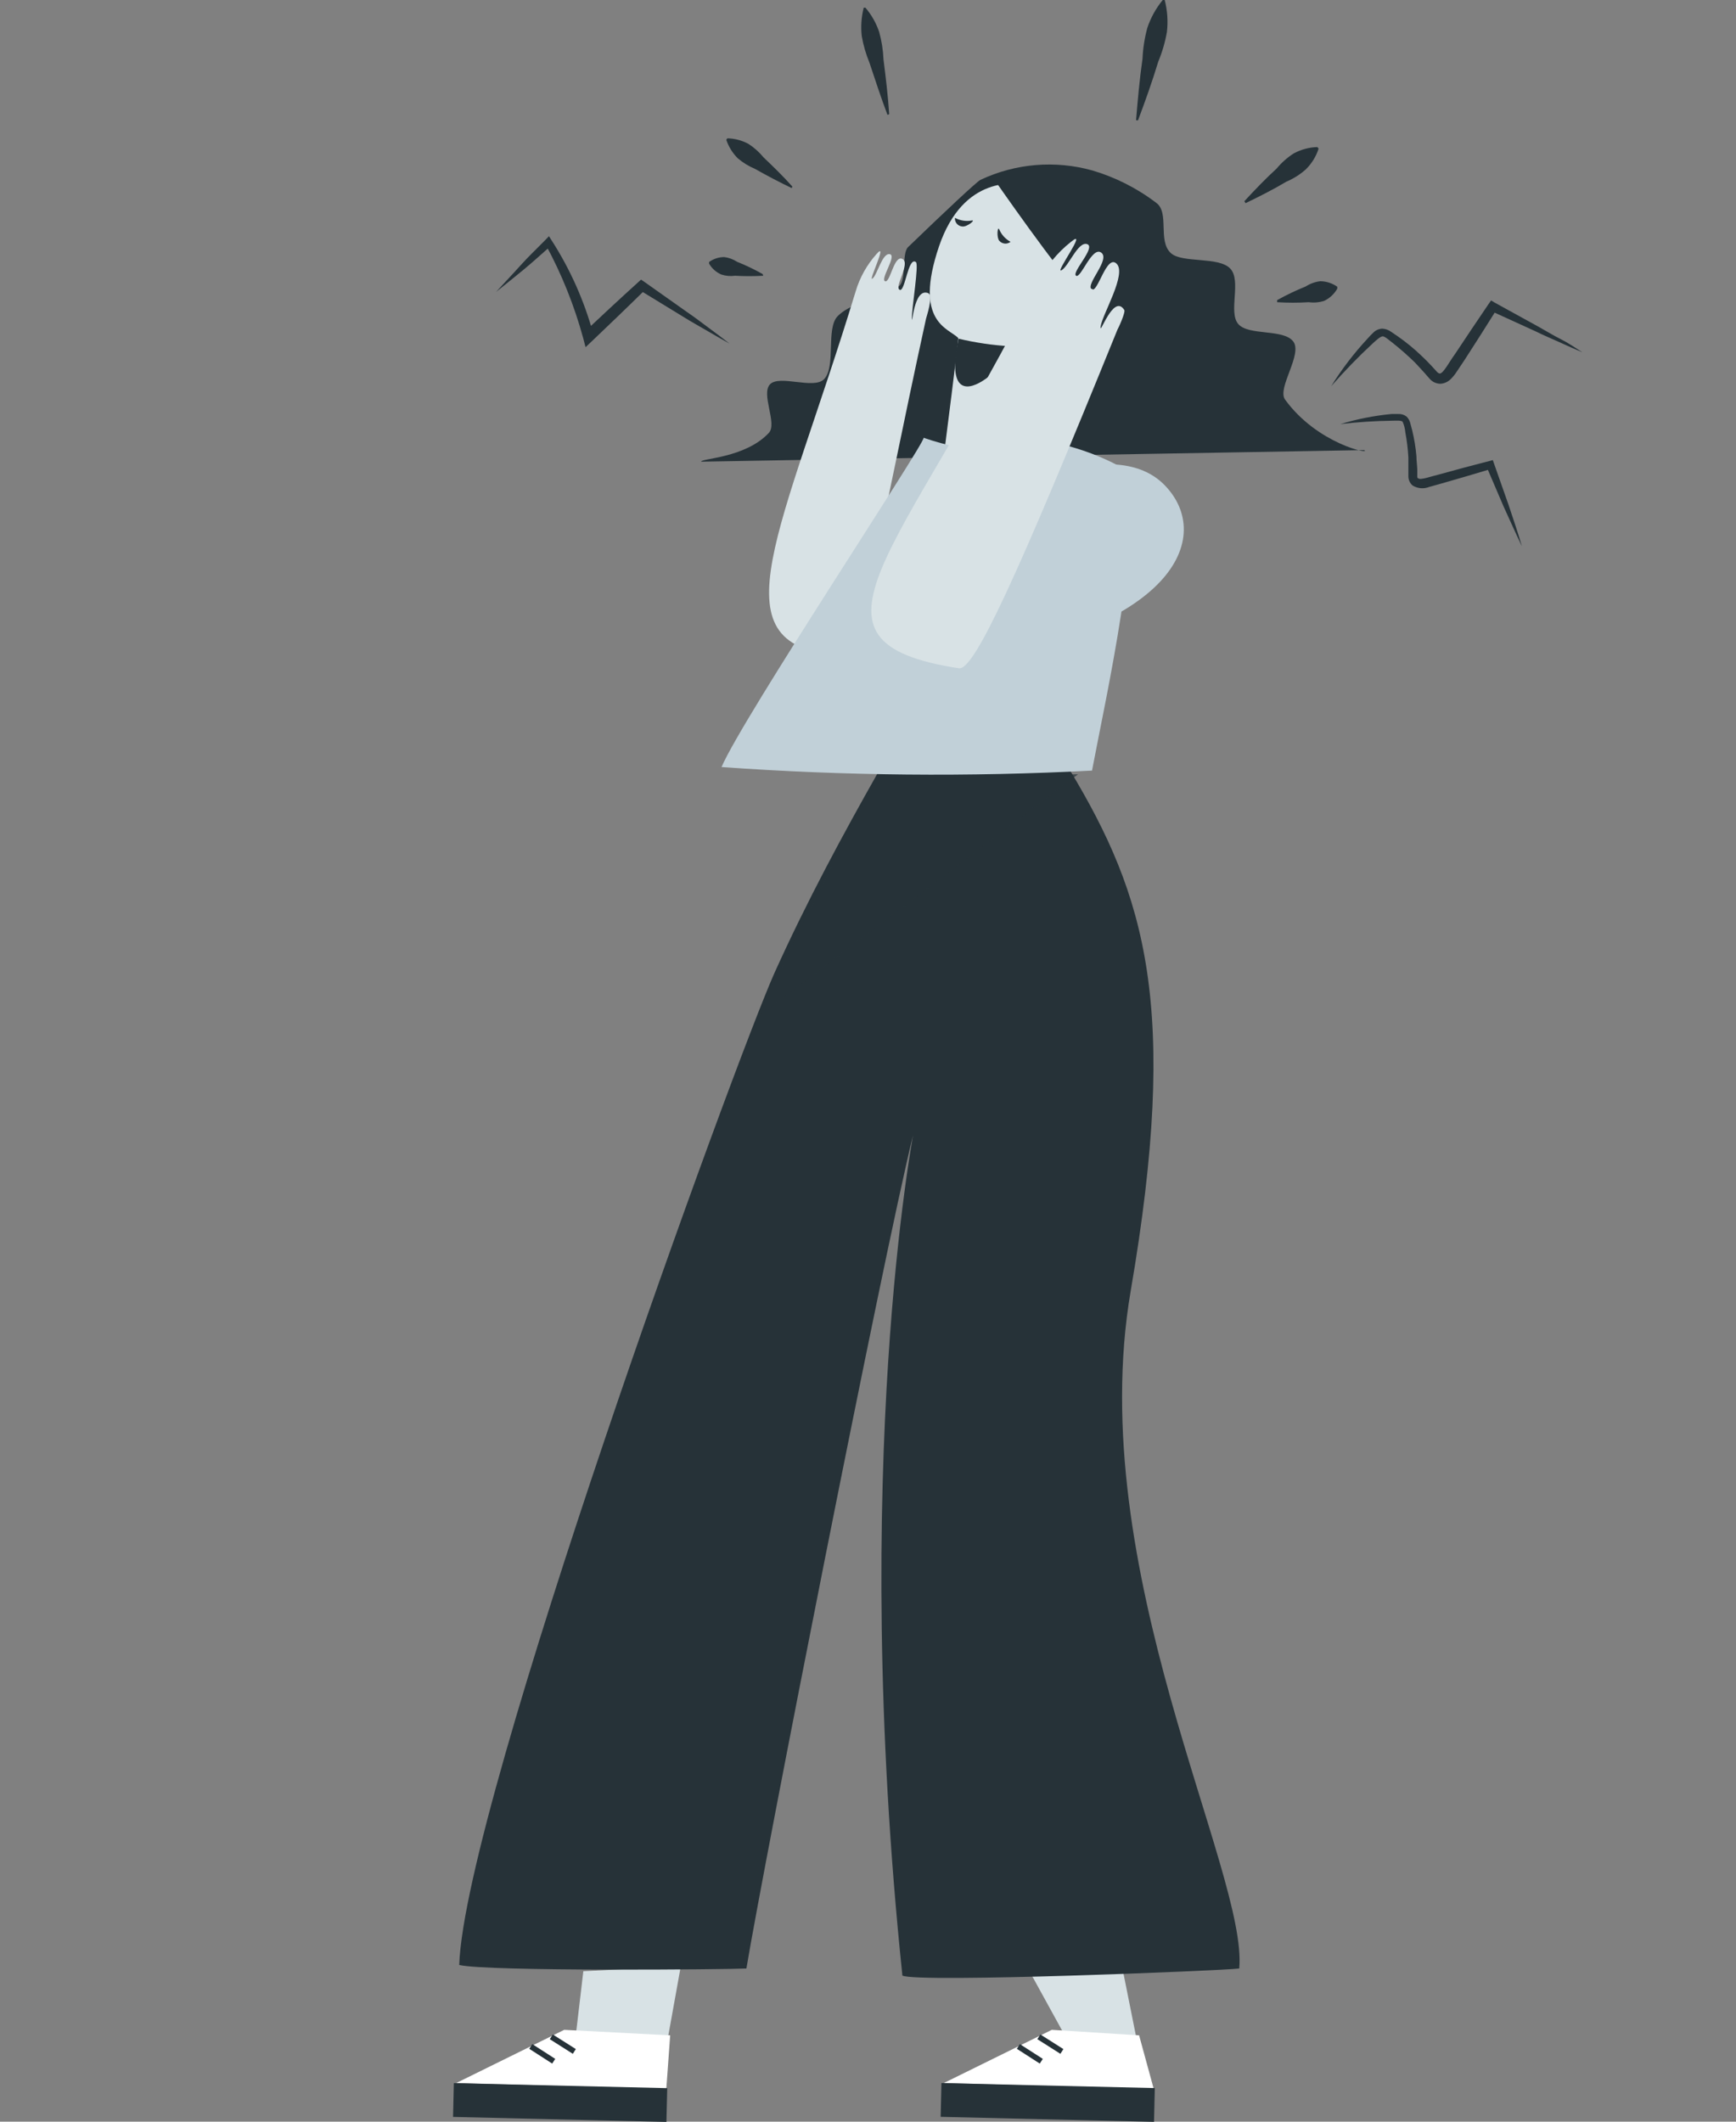<svg width="90" height="110" viewBox="0 0 90 110" fill="none" xmlns="http://www.w3.org/2000/svg">
  <rect x="0" y="0" width="90" height="110" fill="#808080" stroke="none"/>
  <g clip-path="url(#clip0_2635_1130)">
    <path d="M70.727 23.336C71.106 23.576 68.299 23.026 66.623 20.718C66.187 20.124 67.559 18.354 67.04 17.696C66.522 17.039 64.726 17.418 64.195 16.798C63.664 16.179 64.379 14.554 63.778 13.922C63.177 13.289 61.287 13.656 60.705 13.125C60.003 12.493 60.648 11.02 59.94 10.514C58.949 9.759 57.828 9.192 56.633 8.838C54.703 8.298 52.643 8.47 50.829 9.325C50.627 9.433 49.084 10.874 47.074 12.815C46.751 13.131 46.985 14.472 46.638 14.807C45.797 15.635 44.323 15.502 43.432 16.387C42.8 17.02 43.356 19.018 42.718 19.663C42.186 20.2 40.416 19.416 39.923 19.922C39.43 20.427 40.321 21.97 39.853 22.451C38.62 23.759 36.332 23.759 36.351 23.936L70.727 23.336Z" fill="#263238"/>
    <path d="M55.653 14.694C55.651 14.716 55.653 14.739 55.66 14.761C55.666 14.783 55.677 14.803 55.692 14.82C55.707 14.837 55.725 14.851 55.746 14.861C55.766 14.871 55.789 14.876 55.811 14.877C56.21 14.877 57.133 14.845 57.221 15.895C57.23 16.314 57.072 16.719 56.783 17.022C56.495 17.325 56.097 17.502 55.679 17.513C55.434 17.495 55.188 17.545 54.971 17.659C54.591 18.038 54.389 18.923 54.066 19.96C53.842 20.585 53.827 21.265 54.023 21.9C54.219 22.534 54.616 23.087 55.154 23.476C55.154 23.476 48.831 26.283 48.983 23.216C48.983 23.216 49.704 17.589 49.678 17.526C49.211 17.02 47.333 16.736 48.686 12.759C49.95 9.073 52.663 9.452 53.352 9.598C53.953 9.762 55.989 9.971 55.653 14.694Z" fill="#D8E2E5"/>
    <path d="M51.461 9.187C51.461 9.187 55.077 14.397 55.729 14.846C55.729 14.846 58.587 8.783 51.461 9.187Z" fill="#263238"/>
    <path d="M56.754 16.193C56.754 16.193 56.185 14.846 55.318 16.585L56.754 16.193Z" fill="#EC6574"/>
    <path d="M51.803 11.892C51.714 11.696 51.657 12.303 51.803 12.48C51.874 12.564 51.975 12.617 52.085 12.628C52.195 12.639 52.305 12.606 52.391 12.537C52.127 12.396 51.919 12.168 51.803 11.892Z" fill="#263238"/>
    <path d="M50.386 11.432C50.595 11.394 50.127 11.78 49.887 11.742C49.833 11.738 49.779 11.723 49.73 11.698C49.682 11.673 49.638 11.639 49.603 11.597C49.568 11.555 49.541 11.507 49.525 11.455C49.508 11.402 49.502 11.348 49.508 11.293C49.776 11.439 50.086 11.488 50.386 11.432Z" fill="#263238"/>
    <path d="M49.697 17.559C50.571 17.768 51.462 17.899 52.359 17.951C53.257 17.925 48.559 22.907 49.697 17.559Z" fill="#263238"/>
    <path d="M35.294 101.945L34.156 108.262L23.667 107.99L29.863 105.416L30.242 102.198L35.294 101.945Z" fill="#D8E2E5"/>
    <path d="M29.25 105.238L23.667 107.989L34.542 108.324L34.744 105.523L29.25 105.238Z" fill="white"/>
    <path d="M23.488 109.753L34.55 110.012L34.591 108.261L23.529 108.002L23.488 109.753Z" fill="#263238"/>
    <path d="M28.58 105.6L29.775 106.358" stroke="#263238" stroke-width="0.29" stroke-miterlimit="10"/>
    <path d="M27.518 106.1L28.706 106.865" stroke="#263238" stroke-width="0.29" stroke-miterlimit="10"/>
    <path d="M58.17 101.945L59.434 108.262L48.945 107.99L55.141 105.416L53.371 102.198L58.17 101.945Z" fill="#D8E2E5"/>
    <path d="M54.528 105.238L48.945 107.989L59.82 108.324L59.055 105.523L54.528 105.238Z" fill="white"/>
    <path d="M48.767 109.749L59.828 110.008L59.869 108.257L48.808 107.998L48.767 109.749Z" fill="#263238"/>
    <path d="M53.857 105.6L55.052 106.358" stroke="#263238" stroke-width="0.29" stroke-miterlimit="10"/>
    <path d="M52.795 106.1L53.984 106.865" stroke="#263238" stroke-width="0.29" stroke-miterlimit="10"/>
    <path d="M45.493 40.097C43.729 43.214 41.851 46.678 40.163 50.415C38.165 54.841 24.098 93.453 23.807 101.875C25.261 102.222 37.779 102.108 38.696 102.058C39.613 96.545 45.778 65.204 47.333 58.868C47.383 58.672 44.026 75.939 46.783 102.425C47.542 102.81 63.367 102.172 64.246 102.058C64.707 97.082 56.153 81.339 58.619 66.93C61.148 52.192 59.39 46.451 55.457 39.913C51.936 39.433 49.046 39.989 45.493 40.097Z" fill="#263238"/>
    <g style="mix-blend-mode:multiply" opacity="0.69">
      <path d="M55.888 40.143L39.253 52.75C39.253 52.75 42.939 45.112 45.493 40.307L55.888 40.143Z" fill="#263238"/>
    </g>
    <path d="M44.361 15.105C40.568 27.567 37.002 33.441 43.356 33.947C44.721 33.776 45.575 27.624 48.009 16.522C48.009 16.49 48.414 15.32 48.123 15.2C47.358 14.884 47.288 17.021 47.276 16.503C47.263 15.984 47.649 13.708 47.484 13.588C47.074 13.278 46.922 15.188 46.637 15.023C46.353 14.859 47.219 13.645 46.783 13.424C46.346 13.202 46.15 14.688 45.885 14.581C45.619 14.473 46.517 13.24 46.125 13.177C45.733 13.114 45.493 14.227 45.234 14.442C44.974 14.656 46.081 12.431 45.436 13.177C44.94 13.733 44.573 14.391 44.361 15.105Z" fill="#D8E2E5"/>
    <path d="M47.883 22.697C47.978 22.95 38.513 37.182 37.406 39.768C43.799 40.225 50.214 40.286 56.614 39.952C57.348 36.057 59.314 27.414 58.359 24.348C57.447 23.83 56.474 23.427 55.464 23.146C52.943 23.694 50.321 23.538 47.883 22.697Z" fill="#C1D0D8"/>
    <path d="M52.163 25.556C52.163 25.556 57.797 22.496 60.383 25.158C62.969 27.82 60.901 32.745 49.173 34.408L52.163 25.556Z" fill="#C1D0D8"/>
    <path d="M53.819 14.636C46.713 28.836 40.7 33.262 49.716 34.647C50.506 34.767 52.726 29.918 57.935 17.083C57.967 17.045 58.391 16.128 58.277 16.058C57.714 15.198 56.968 17.538 57.063 16.912C57.158 16.286 58.422 14.2 57.891 13.675C57.36 13.15 56.905 15.255 56.589 14.996C56.273 14.737 57.575 13.454 57.094 13.099C56.614 12.745 56.032 14.465 55.786 14.294C55.539 14.124 56.835 12.815 56.361 12.657C55.887 12.499 55.413 13.801 55.027 14.016C54.641 14.231 56.456 11.772 55.526 12.537C54.809 13.101 54.226 13.819 53.819 14.636Z" fill="#D8E2E5"/>
    <path d="M58.897 6.234C58.985 5.166 59.08 4.097 59.232 3.041C59.256 2.505 59.339 1.973 59.478 1.454C59.654 0.924 59.926 0.431 60.281 0H60.382C60.522 0.543 60.561 1.106 60.496 1.663C60.403 2.19 60.252 2.705 60.047 3.199C59.737 4.223 59.377 5.235 58.998 6.24L58.897 6.234Z" fill="#263238"/>
    <path d="M64.511 10.432C65.055 9.844 65.605 9.269 66.186 8.738C66.439 8.432 66.738 8.168 67.071 7.954C67.449 7.75 67.869 7.637 68.298 7.625L68.361 7.707C68.229 8.117 67.999 8.488 67.691 8.788C67.392 9.052 67.052 9.265 66.686 9.421C66.009 9.825 65.295 10.186 64.574 10.533L64.511 10.432Z" fill="#263238"/>
    <path d="M66.212 15.56C66.69 15.293 67.184 15.057 67.691 14.852C67.921 14.705 68.18 14.612 68.45 14.58C68.765 14.585 69.071 14.684 69.329 14.865V14.966C69.173 15.241 68.937 15.461 68.652 15.598C68.393 15.681 68.119 15.705 67.85 15.668C67.304 15.702 66.757 15.702 66.212 15.668V15.56Z" fill="#263238"/>
    <path d="M46.011 5.956C45.669 5.058 45.379 4.154 45.075 3.25C44.893 2.808 44.759 2.348 44.677 1.878C44.62 1.383 44.655 0.881 44.778 0.398H44.866C45.184 0.77 45.426 1.199 45.581 1.663C45.708 2.123 45.783 2.596 45.802 3.073C45.922 4.021 46.036 4.97 46.099 5.918L46.011 5.956Z" fill="#263238"/>
    <path d="M41.042 9.75C40.41 9.446 39.778 9.117 39.145 8.757C38.82 8.621 38.517 8.435 38.248 8.207C37.978 7.937 37.774 7.608 37.653 7.246L37.71 7.17C38.093 7.18 38.467 7.279 38.804 7.461C39.1 7.653 39.364 7.89 39.588 8.163C40.1 8.649 40.606 9.143 41.08 9.674L41.042 9.75Z" fill="#263238"/>
    <path d="M39.569 14.296C39.083 14.324 38.595 14.324 38.108 14.296C37.869 14.329 37.624 14.308 37.394 14.232C37.129 14.117 36.907 13.92 36.762 13.669V13.581C36.991 13.418 37.264 13.329 37.546 13.328C37.785 13.358 38.014 13.442 38.216 13.575C38.67 13.756 39.111 13.967 39.537 14.207L39.569 14.296Z" fill="#263238"/>
    <path d="M25.723 15.129C26.146 14.661 26.582 14.212 26.987 13.757C27.392 13.302 27.866 12.859 28.302 12.411L28.46 12.246L28.593 12.455C29.565 13.965 30.298 15.615 30.768 17.348L30.294 17.216C31.217 16.349 32.146 15.483 33.088 14.63L33.234 14.497L33.392 14.604L35.636 16.191C36.01 16.444 36.37 16.723 36.737 16.994C37.103 17.266 37.464 17.532 37.824 17.816C37.426 17.595 37.034 17.367 36.642 17.14C36.25 16.912 35.851 16.691 35.466 16.451L33.139 15.028H33.443C32.538 15.919 31.628 16.792 30.705 17.671L30.357 18L30.237 17.538C29.777 15.85 29.124 14.22 28.29 12.682L28.58 12.727C28.113 13.138 27.651 13.561 27.171 13.96C26.69 14.358 26.216 14.737 25.723 15.129Z" fill="#263238"/>
    <path d="M69.013 20.023C69.563 19.137 70.199 18.307 70.909 17.544C70.997 17.443 71.09 17.346 71.188 17.254C71.312 17.123 71.482 17.046 71.662 17.039C71.831 17.048 71.994 17.107 72.13 17.209L72.465 17.437C72.899 17.74 73.309 18.076 73.691 18.442C73.887 18.626 74.077 18.815 74.254 19.011L74.507 19.29C74.583 19.359 74.615 19.365 74.646 19.365C74.829 19.365 75.152 18.733 75.43 18.36C76.005 17.494 76.581 16.628 77.169 15.768L77.302 15.578L77.485 15.686L79.78 16.95C80.159 17.159 80.532 17.393 80.912 17.582C81.291 17.772 81.664 18.025 82.037 18.265C81.632 18.095 81.228 17.918 80.83 17.734C80.431 17.551 80.027 17.386 79.635 17.19L77.283 16.116L77.599 16.033C77.047 16.919 76.488 17.797 75.923 18.67L75.5 19.302C75.416 19.43 75.318 19.549 75.209 19.656C75.068 19.796 74.882 19.881 74.684 19.896C74.581 19.897 74.478 19.875 74.384 19.834C74.289 19.793 74.204 19.732 74.134 19.656C74.02 19.536 73.957 19.448 73.868 19.353C73.78 19.258 73.527 18.973 73.35 18.79C72.992 18.44 72.616 18.109 72.225 17.797C72.035 17.652 71.795 17.437 71.687 17.437C71.58 17.437 71.371 17.614 71.188 17.785C70.424 18.493 69.699 19.24 69.013 20.023Z" fill="#263238"/>
    <path d="M69.487 21.989C70.353 21.726 71.242 21.55 72.143 21.464H72.49C72.645 21.454 72.798 21.502 72.921 21.597C73.025 21.7 73.095 21.832 73.123 21.976L73.211 22.305C73.32 22.75 73.394 23.202 73.433 23.658C73.433 23.892 73.471 24.12 73.477 24.347V24.67C73.477 24.758 73.477 24.784 73.521 24.796C73.635 24.91 74.191 24.695 74.602 24.6C75.462 24.36 76.335 24.126 77.201 23.905L77.391 23.854L77.454 24.031L78.206 26.168C78.446 26.883 78.687 27.597 78.902 28.324C78.573 27.641 78.269 26.952 77.953 26.263L77.062 24.183L77.315 24.309C76.455 24.569 75.595 24.822 74.729 25.068L74.096 25.245C73.956 25.301 73.805 25.324 73.654 25.311C73.504 25.297 73.359 25.249 73.23 25.169C73.164 25.111 73.11 25.039 73.073 24.958C73.036 24.878 73.016 24.79 73.015 24.701C73.015 24.562 73.015 24.467 73.015 24.354C73.015 24.132 73.015 23.917 73.015 23.721C72.991 23.282 72.938 22.845 72.857 22.413C72.841 22.225 72.794 22.041 72.718 21.869C72.668 21.793 72.408 21.806 72.193 21.812C71.289 21.823 70.385 21.882 69.487 21.989Z" fill="#263238"/>
  </g>
  <defs>
    <clipPath id="clip0_2635_1130">
      <rect width="88.187" height="110" fill="white" transform="translate(0.906)"/>
    </clipPath>
  </defs>
</svg>
